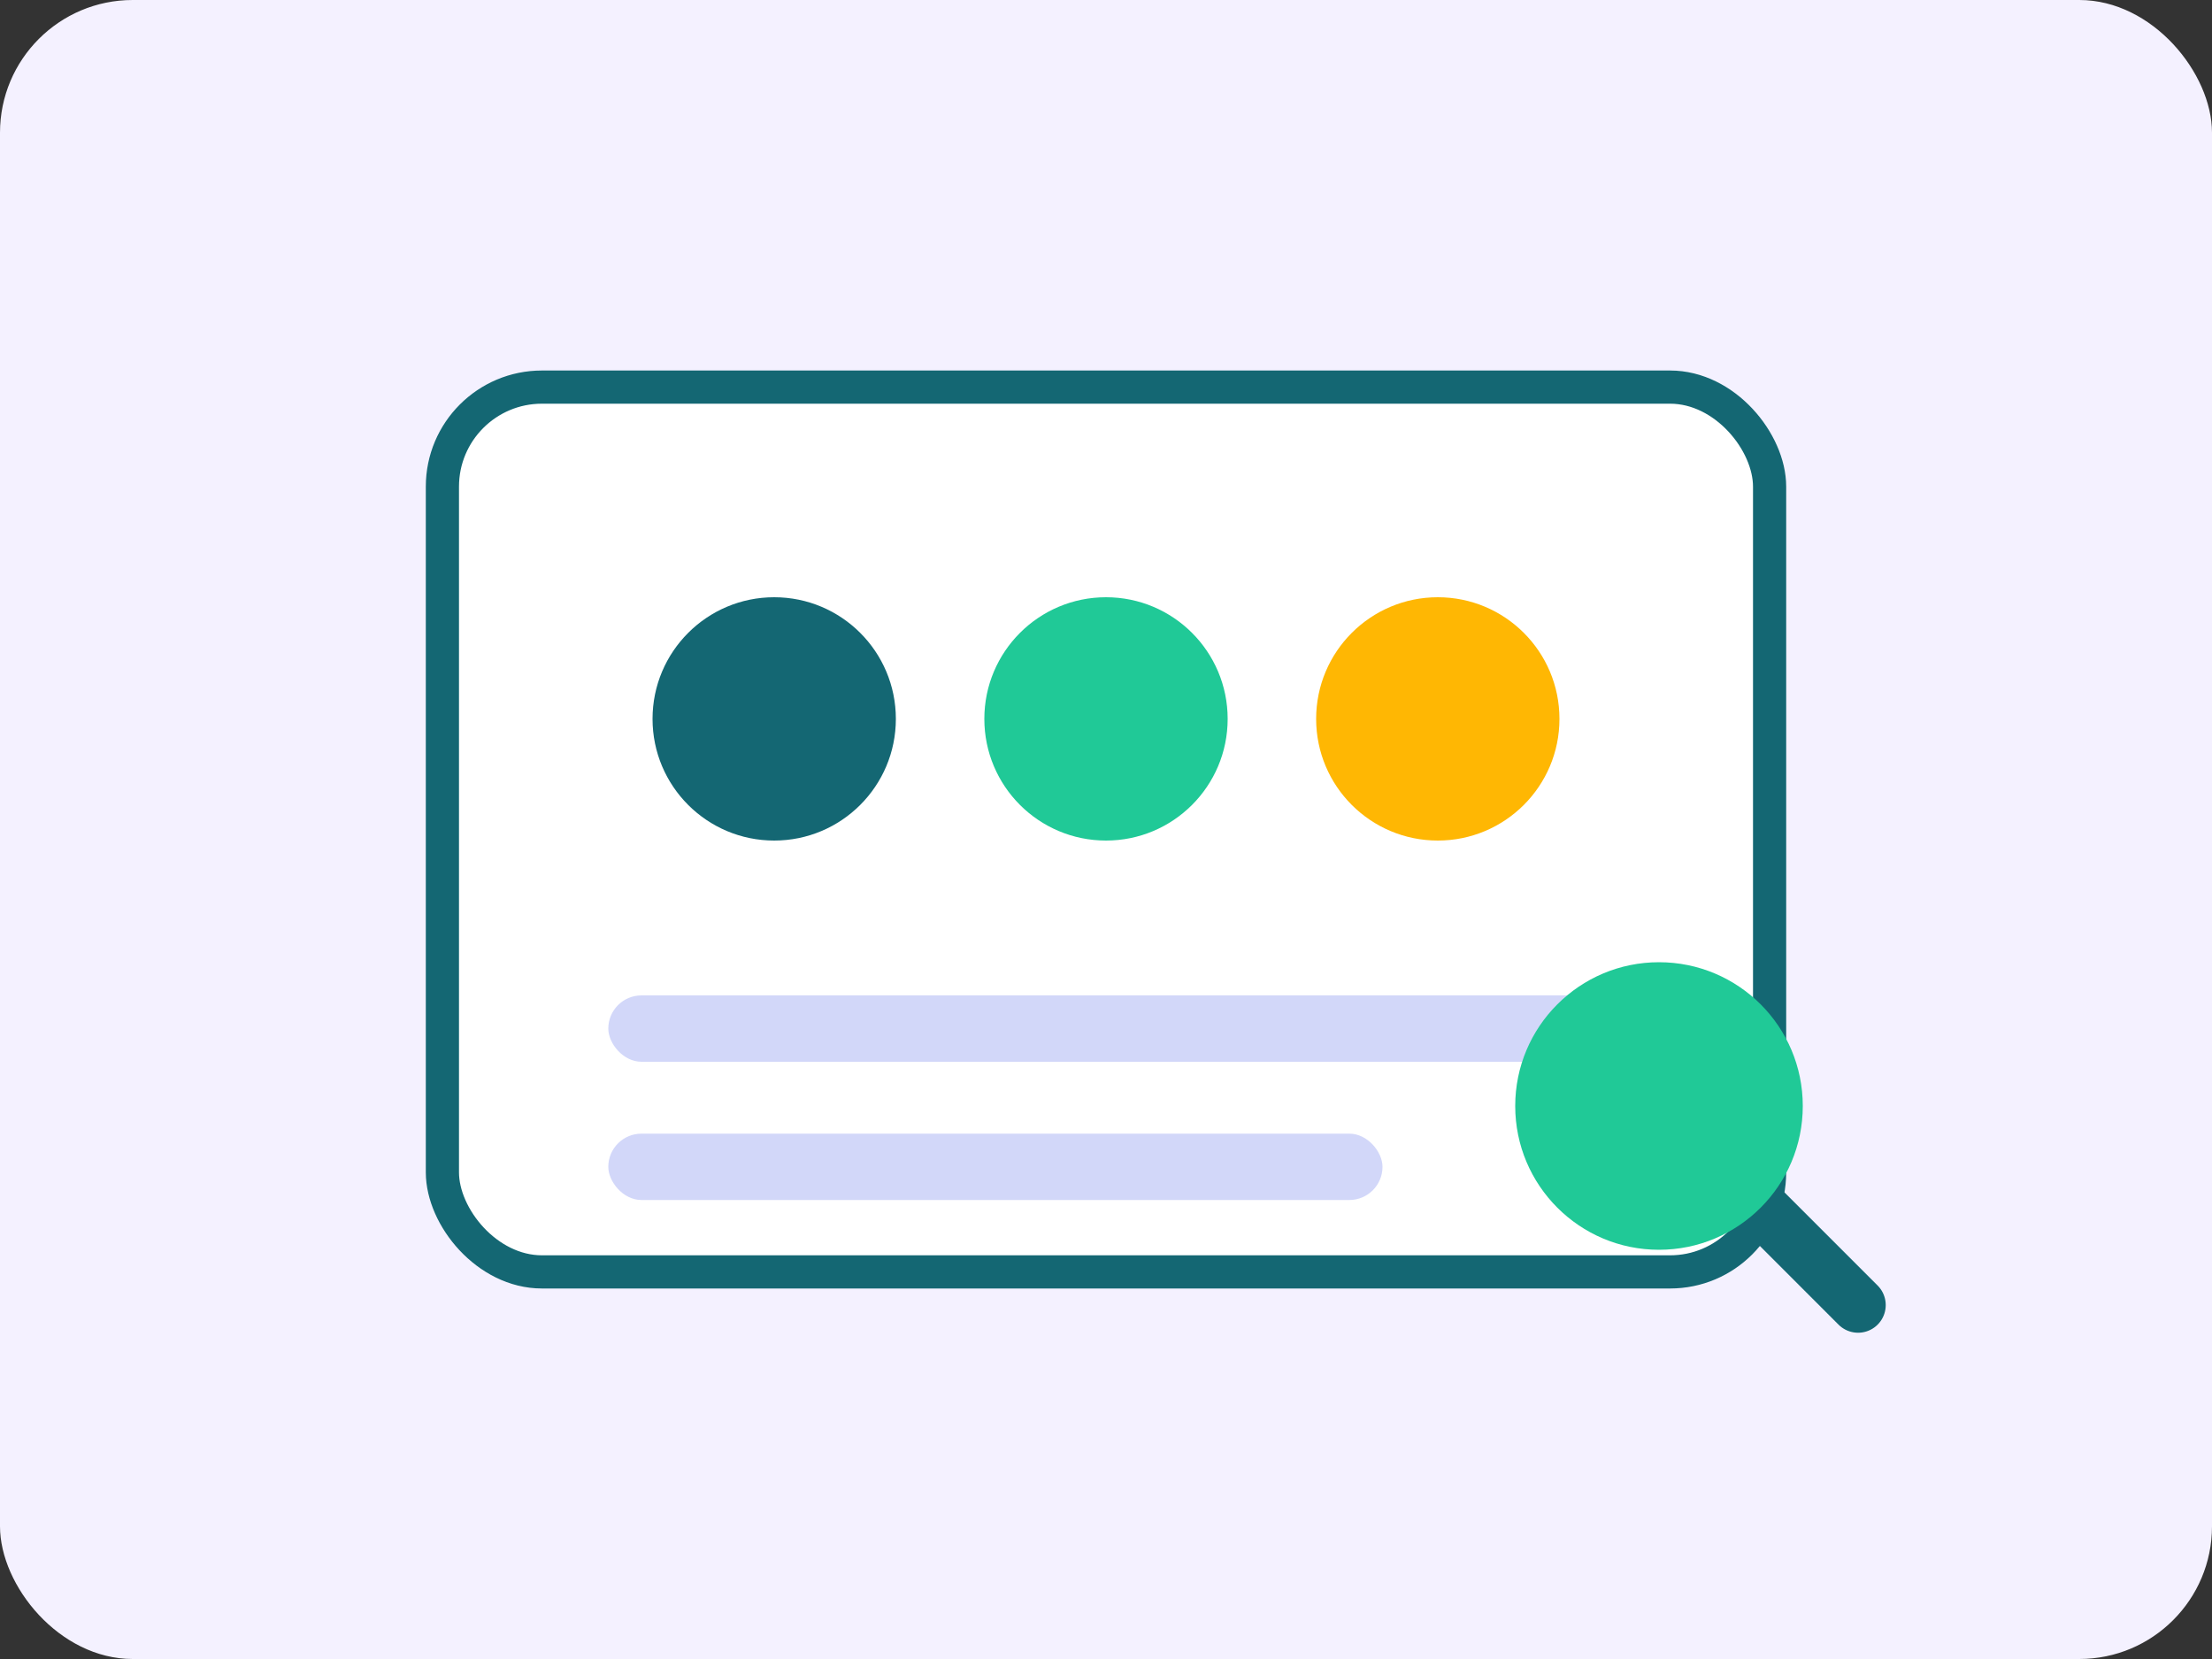 <svg xmlns="http://www.w3.org/2000/svg" width="400" height="300" viewBox="0 0 400 300">
  <rect x="0" y="0" width="400" height="300" fill="#333333" stroke="none"/>
  <rect width="400" height="300" rx="24" fill="#f4f1ff"/>
  <rect x="80" y="70" width="240" height="160" rx="18" fill="#ffffff" stroke="#146773" stroke-width="6"/>
  <circle cx="140" cy="130" r="22" fill="#146773"/>
  <circle cx="200" cy="130" r="22" fill="#20c997"/>
  <circle cx="260" cy="130" r="22" fill="#ffb703"/>
  <rect x="110" y="180" width="180" height="12" rx="6" fill="#d2d7f9"/>
  <rect x="110" y="205" width="140" height="12" rx="6" fill="#d2d7f9"/>
  <path d="M300 200l36 36" stroke="#146773" stroke-width="10" stroke-linecap="round"/>
  <circle cx="300" cy="200" r="26" fill="#20c997"/>
</svg>
